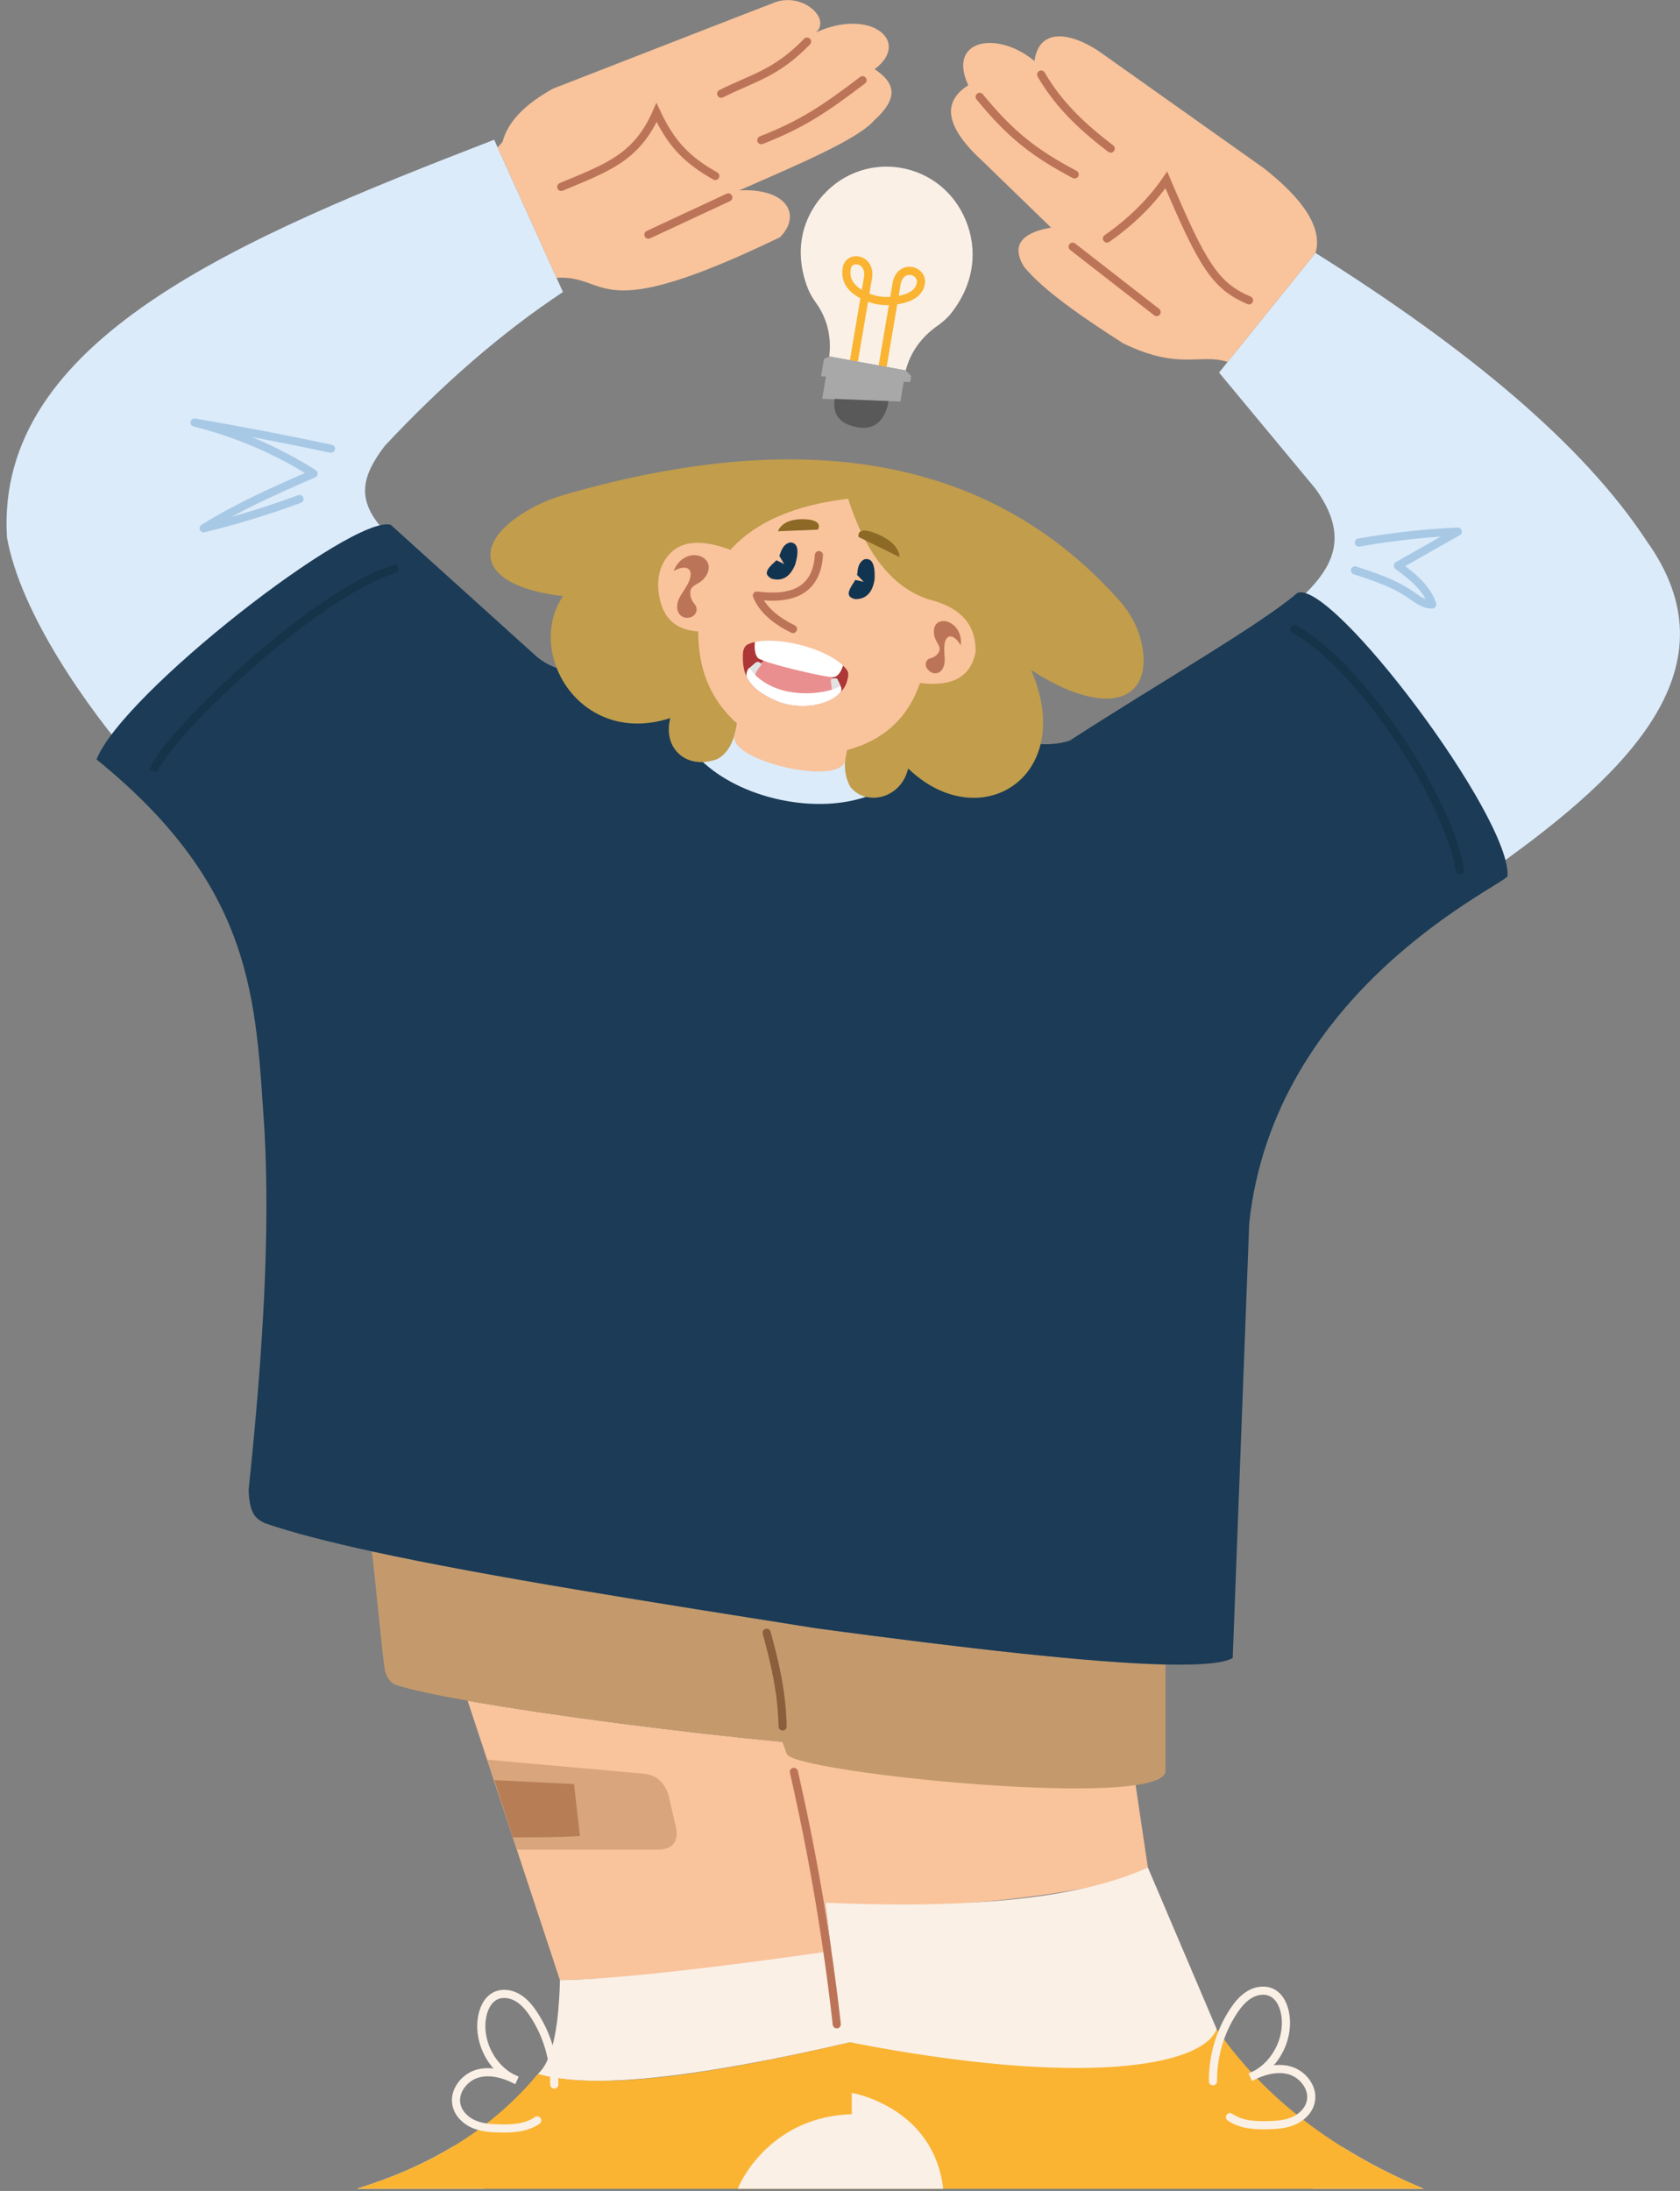 <?xml version="1.0" encoding="UTF-8"?>
<svg id="_2013" data-name="2013" xmlns="http://www.w3.org/2000/svg" viewBox="0 0 311.52 406.09">
  <rect x="0" y="0" width="311.52" height="406.09" fill="#808080" stroke="none"/>
  <defs>
    <style>
      .cls-1 {
        stroke: linen;
      }

      .cls-1, .cls-2, .cls-3, .cls-4, .cls-5, .cls-6, .cls-7, .cls-8 {
        fill: none;
        stroke-width: 1.51px;
      }

      .cls-1, .cls-2, .cls-4, .cls-5, .cls-7, .cls-8 {
        stroke-linecap: round;
      }

      .cls-1, .cls-3, .cls-4, .cls-6, .cls-8 {
        stroke-miterlimit: 10;
      }

      .cls-9 {
        fill: #595959;
      }

      .cls-2 {
        stroke: #8b5e3c;
      }

      .cls-2, .cls-5, .cls-7 {
        stroke-linejoin: round;
      }

      .cls-10 {
        fill: #e2e2e2;
      }

      .cls-11 {
        fill: linen;
      }

      .cls-3 {
        stroke: #fab432;
      }

      .cls-12 {
        fill: #113451;
      }

      .cls-13 {
        fill: #c49a6c;
      }

      .cls-14 {
        fill: #d8a57c;
      }

      .cls-15 {
        fill: #ea8f8f;
      }

      .cls-16 {
        fill: #1b3b56;
      }

      .cls-17 {
        fill: #fff;
      }

      .cls-4, .cls-5 {
        stroke: #bc7458;
      }

      .cls-18 {
        fill: #bc7458;
      }

      .cls-19 {
        fill: #c19d4c;
      }

      .cls-6, .cls-8 {
        stroke: #153449;
      }

      .cls-7 {
        stroke: #a8c9e5;
      }

      .cls-20 {
        fill: #f9c39b;
      }

      .cls-21 {
        fill: #dbebfa;
      }

      .cls-22 {
        fill: #ad3636;
      }

      .cls-23 {
        fill: #a8a8a8;
      }

      .cls-24 {
        fill: #8c6a26;
      }

      .cls-25 {
        fill: #b77e56;
      }

      .cls-26 {
        fill: #fab432;
      }
    </style>
  </defs>
  <path class="cls-11" d="M89.77,405.68c-1.46-3.35-3.69-6.05-5.61-7.94-5.36,3.26-11.37,5.9-18,7.94h23.61Z"/>
  <path class="cls-11" d="M263.98,405.68c-5.41-2.27-10.44-4.85-15.07-7.75-1.88,1.86-4.04,4.49-5.5,7.75h20.57Z"/>
  <path class="cls-20" d="M212.85,346.14l-2.7-18.13-60.36-2.1-3.84-.77-.84-2.28c-18.71-1.77-42.86-4.88-58.4-7.64l17.12,51.8c15.22-.4,31.73-2.15,49.6-5.29l.72-.08-1.1-8.99c13.12,2.61,55.49-1.91,59.79-6.52Z"/>
  <path class="cls-13" d="M216.11,308.52v19.77c-.36,7.3-68.87.25-70.16-3.15l-.84-2.28c-18.71-1.77-42.86-4.88-58.4-7.64-5.76-1.02-10.33-1.99-13.01-2.83-1.11-.27-1.85-1.2-2.3-2.61-.49-2.77-2.15-20.43-2.45-22.23,21.7,4.73,52.46,9.5,82.4,14.26,27.91,3.76,51.1,6.39,64.75,6.71Z"/>
  <path class="cls-2" d="M145.12,319.99c-.14-6.5-1.49-11.98-2.96-17.36"/>
  <path class="cls-11" d="M212.85,346.14c-12.42,5.69-32.65,7.72-59.79,6.52l1.09,8.95s-35.45,5.27-50.32,5.4c-.23,9.55-1.62,15.26-4.11,17.4,9.46,2.86,28.86.86,57.91-5.87l.12.03h0c.1.01.2.02.29.05,30.36,9.92,64.04,14.29,67.57-2.51l-12.76-29.97Z"/>
  <path class="cls-26" d="M225.61,376.11c-2.73,6.85-24.6,10.82-67.57,2.51-.13-.02-.26-.05-.39-.08-24.54,5.69-45.96,9.16-57.93,5.87-8.22,9.95-19.5,16.95-33.56,21.27h197.82c-16.45-6.91-29.4-16.65-38.37-29.57Z"/>
  <path class="cls-14" d="M90.33,326.16l29.2,2.61c2.05.25,3.57,1.42,4.39,3.84l1.46,6.23c.47,2.84-.93,4.01-3.69,3.99h-25.84s-5.51-16.67-5.51-16.67Z"/>
  <path class="cls-25" d="M91.66,329.95l14.78.72,1.1,9.63c-4.34.28-7.7.21-12.45.25l-3.43-10.6Z"/>
  <path class="cls-21" d="M104.38,54.13c-11.26,7.46-22.26,17-33.04,28.52-4.18,5.51-5.38,9.87-.28,15.48-22.51,14.01-37.04,33.61-46.13,43.14-8.55-9.86-21.1-27.43-23.64-41.66C-.96,62.91,44.55,44.11,91.63,25.9l.64,1.41,10.92,24.16,1.2,2.66Z"/>
  <path class="cls-21" d="M276.87,161.04l-.53.26c-.26-1.22-.86-2.52-1.6-3.86-4.9-7.92-23.78-32.49-34.72-45.57,7.54-6.5,10.25-12.46,3.91-21.28l-17.88-21.53,1.59-1.98,16.28-20.2c28.08,17.63,49.66,35.43,61.48,53.49,16.31,22.87-2.35,42.16-28.54,60.67Z"/>
  <path class="cls-20" d="M162.18,22.23c-2.98,3.56-14.33,8.34-25.09,13.05,8.96-.43,11.58,4.66,7.53,8.7-34.81,16.79-31.39,6.9-41.43,7.51l-10.92-24.16.91-1.03c1.06-4.04,4.56-7.19,9.34-9.86,0,0,40.87-15.92,41.4-16.09,5.15-1.65,10.18,3.19,7.39,5.65,10.18-4.64,17.71,1.74,10.87,6.82,3.96,2.62,4.38,5.43,0,9.42Z"/>
  <path class="cls-4" d="M132.64,32.62c-5.24-2.96-8.15-5.9-10.9-11.76-3.63,8.27-8.96,10.16-17.67,13.78"/>
  <path class="cls-4" d="M149.65,7.71c-5.72,5.91-9.98,6.69-15.92,9.66"/>
  <path class="cls-4" d="M159.94,14.87c-7.18,5.46-11.33,8.19-18.77,11.11"/>
  <line class="cls-4" x1="135.05" y1="36.59" x2="120.23" y2="43.49"/>
  <path class="cls-20" d="M243.93,46.88l-16.28,20.2c-5.31-1.64-8.88,1.63-19.38-3.44-7.79-4.98-14.81-9.85-18.4-14.21-2.39-3.95-.48-6.28,5.02-7.25l-12.55-12.17c-6.94-6.31-7.84-11.04-2.79-14.21-3.95-8.41,5.26-10.29,12.27-4.49.81-5.99,6.31-5.51,11.85-1.88l30.67,21.74c7.47,5.86,10.91,11.13,9.6,15.72Z"/>
  <path class="cls-4" d="M205.26,44.21c4.51-3.14,8.18-6.77,11.01-10.87,6.65,15.63,9.01,19.65,15.33,22.32"/>
  <line class="cls-4" x1="198.9" y1="45.73" x2="214.47" y2="57.84"/>
  <path class="cls-4" d="M181.66,17.95c5.73,7,10.14,10.44,17.61,14.38"/>
  <path class="cls-4" d="M193.06,13.82c2.81,4.82,6.65,9,12.9,13.72"/>
  <path class="cls-11" d="M153.77,66.07c.46-4.06-.56-7.32-2.55-10.07-.57-.79-1.07-1.65-1.43-2.57-2.68-6.89-.98-13,2.76-17.19,7.87-8.81,22.07-6.4,26.57,4.69,2.08,5.12,1.76,11.37-2.73,17.1-.71.91-1.58,1.66-2.51,2.32-3,2.1-5.02,4.85-5.94,8.31l-14.17-2.59Z"/>
  <path class="cls-3" d="M158.34,66.9l2.59-15.29c.71-3.66-3.49-4.43-3.93-1.86-.41,2.53,1.14,4.18,3.82,5.32,1.34.57,2.79.81,4.24.71,3.65-.25,5.5-1.45,5.73-3.51,0-2.47-3.94-3.15-4.53.31l-2.59,15.29"/>
  <polygon class="cls-23" points="168.97 69.69 167.94 68.66 153.77 66.07 152.8 66.52 152.25 69.74 153.15 69.8 152.46 73.92 166.96 74.42 167.58 70.75 168.77 70.83 168.97 69.69"/>
  <path class="cls-9" d="M154.8,73.92c-.5,2.98.98,4.69,4.2,5.28,3.48.64,5.24-1.72,5.77-4.86l-9.98-.41Z"/>
  <path class="cls-16" d="M279.54,162.43c.75-10.91-32.52-55.04-38.94-52.55-6.98,5.98-25.45,16.54-42.26,27.4-2.09.68-4.31.8-6.64.53l-85.16-13.22c-2.66-.37-5.25-1.18-7.6-3.4l-26.49-23.92c-7.01-1.97-49.77,31.27-54.55,43.49,29.54,23.91,29.5,44.91,31.13,68.56,1.1,19.26-.33,42.2-2.93,66.83.18,4.34,1.18,5.37,3.2,6.23,5.02,1.72,11.73,3.44,19.65,5.16,21.7,4.73,52.46,9.5,82.4,14.26,27.91,3.76,51.1,6.39,64.75,6.71,6.46.15,10.78-.21,12.48-1.2l3.06-80.6c4.63-43.12,46.51-62.3,47.89-64.29Z"/>
  <ellipse class="cls-21" cx="147.51" cy="135.01" rx="13.53" ry="22.13" transform="translate(-15.1 251.39) rotate(-78.06)"/>
  <path class="cls-19" d="M191.2,124.18c3.03,6.99,2.73,12.92.49,17.1-3.98,7.44-14.13,9.33-22.6,1.8-.23-.2-.46-.42-.69-.63-.06.24-.12.47-.2.7-1.68,5.06-7.75,6.16-10.49,2.73-2.4-4.09-.22-9.5,2.24-14.99l-22.86-3.19c0,6.05-.69,11.24-4.11,13-4.68,1.75-8.73-.79-8.96-5.12-.04-.78.04-1.61.26-2.48-1.2.39-2.37.66-3.49.82-7.92,1.14-14.01-3-16.87-8.56-2.42-4.7-2.54-10.43.47-14.87-15.24-1.75-17.57-9.27-6.82-15.73,2.27-1.36,4.72-2.38,7.24-3.11,46.69-13.43,80.27-5.7,102.86,19.78,2.19,2.47,3.71,5.53,4.22,8.85,1.49,9.78-6.86,12.84-20.69,3.91Z"/>
  <path class="cls-20" d="M172.11,111.07c-7.59-2.55-12.06-9.98-14.84-18.63-9.73,1.14-17.1,4.23-21.82,9.47-5.29-1.97-9.58-1.96-12.05,1.72-1.09,1.62-1.5,3.62-1.33,5.59.41,4.89,2.83,7.54,7.39,7.81.03,6.34,1.78,12.21,7.23,17.09l-.52,2.22c-1,4.72,19.54,9.41,20.53,4.69l.38-2c6.66-1.78,11.24-5.84,13.52-12.43,5.94.75,9.38-1.14,10.3-5.69.13-5.53-3.22-8.5-8.8-9.84Z"/>
  <path class="cls-24" d="M166.79,103.24s.2-2.42-4.01-4.22-3.57.52-3.57.52l7.58,3.7Z"/>
  <path class="cls-5" d="M151.85,102.89c-.42,6.43-4.74,8.37-11.5,7.5,1.08,2.62,3.47,4.61,6.69,6.2"/>
  <path class="cls-22" d="M157.1,126.14c-.77,3.18-5.6,5.91-12.26,4.13-5.94-2.32-7.23-4.98-7.09-8.99.03-.78.27-1.56.96-1.87.38-.17.8-.31,1.27-.41h0s.57,2.97.57,2.97l14.06,3.54,1.71-2.14c.27.26.51.53.71.8.42.58.24,1.28.07,1.98Z"/>
  <polygon class="cls-15" points="140.01 123.69 142.4 121.89 154.04 124.27 154.96 127.9 149.71 129.63 142.9 128.3 139.55 125.12 140.01 123.69"/>
  <path class="cls-17" d="M156.32,123.36s-.52,1.96-1.71,2.14-13.21-2.65-14.06-3.54-.57-2.96-.57-2.96h0c4.52-1,12.96,1.1,16.34,4.36Z"/>
  <path class="cls-12" d="M160.28,103.66c-.66.34-1.18,1-1.29,2.42-.01.16-.04.32-.07.48l1.23,1.27-1.56-.34c-.05.1-.11.2-.17.3-1.35,1.95-1.48,2.89.17,3.26,2.1,0,3.24-1.32,3.59-3.72.12-2.86-.56-3.97-1.89-3.66Z"/>
  <path class="cls-12" d="M146.5,100.54c-.72.16-1.38.68-1.81,2.03-.05.15-.11.3-.18.45l.9,1.54-1.44-.72c-.08.08-.15.17-.24.24-1.76,1.56-2.1,2.44-.59,3.2,2.04.52,3.45-.47,4.34-2.72.78-2.75.37-4-.99-4.02Z"/>
  <path class="cls-24" d="M144.26,98.47s.64-2.31,4.66-2.24,2.73,1.94,2.73,1.94l-7.39.3Z"/>
  <path class="cls-1" d="M224.92,385.76c-.04-4.57,1.29-9.15,3.77-12.93.82-1.25,1.79-2.44,3.06-3.18s2.89-.96,4.18-.27c1.48.79,2.22,2.58,2.44,4.29.61,4.7-2.24,9.64-6.51,11.31,2.25-1.13,4.82-1.91,7.24-1.25s4.48,3.19,3.97,5.73c-.33,1.67-1.67,2.97-3.18,3.63s-3.18.78-4.82.81c-2.42.06-4.99-.09-6.99-1.49"/>
  <path class="cls-11" d="M136.8,405.68h38.09c-1.77-15.23-16.95-17.77-16.95-17.77v3.95c-13.92.42-19.96,10.85-21.14,13.82Z"/>
  <path class="cls-1" d="M102.78,386.36c.04-4.57-1.29-9.15-3.77-12.93-.82-1.25-1.79-2.44-3.06-3.18s-2.89-.96-4.18-.27c-1.48.79-2.22,2.58-2.44,4.29-.61,4.7,2.24,9.64,6.51,11.31-2.25-1.13-4.82-1.91-7.24-1.25s-4.48,3.19-3.97,5.73c.33,1.67,1.67,2.97,3.18,3.63s3.18.78,4.82.81c2.42.06,4.99-.09,6.99-1.49"/>
  <path class="cls-10" d="M138.85,123.89l1.21-1.03c.44-.48,1.27.1,1.08.42-1.05,1.28-1.25,1.81-.98,2.27l-1.32-1.66Z"/>
  <path class="cls-10" d="M155.88,127.26c-.06-.31-.31-.83-.58-1.37-.14-.32-1.23-.21-1.27.19.09.78.28,1.52.17,2.23l1.27-.4.4-.64Z"/>
  <path class="cls-4" d="M147.21,328.42c3.53,15.41,6.18,31.04,7.95,46.78"/>
  <path class="cls-17" d="M138.41,125.37c.88,1.92,2.78,3.48,6.43,4.9,4.99,1.44,9.44,0,11.07-2.03.28-.44-.02-1.07-.08-1.17-.98,1.23-11.88,3.63-16.9-3.25-.24.18-.59.78-.52,1.55Z"/>
  <path class="cls-6" d="M28.43,142.95c1.2-5.16,29.47-33.17,45.31-37.67"/>
  <path class="cls-8" d="M240.01,116.58c12.82,7.23,28.78,32.24,30.7,44.71"/>
  <path class="cls-7" d="M61.37,83.17c-8.4-1.79-16.83-3.4-25.29-4.85,7.77,1.92,15.25,5.13,22.07,9.46-6.95,3.04-13.93,6.1-20.39,10.14,6.02-1.46,11.95-3.27,17.77-5.43"/>
  <path class="cls-7" d="M251.97,100.56c6.07-1.07,12.2-1.75,18.35-2.03-3.71,2.1-7.41,4.2-11.12,6.31,2.6,1.93,5.35,4.05,6.38,7.19-1.51.08-2.82-.99-4.08-1.85-3.1-2.13-6.7-3.3-10.24-4.46"/>
  <path class="cls-18" d="M124.9,105.83c2.01-4.89,8.02-2.95,6.17.65-1.17,2.09-2.91,1.62-3.08,3.25-.01,1.54.73,2.04,1.07,2.64.8,2.33-3.13,3.2-3.49.36-.04-1.77.74-2.34,1.84-4.27,1.68-3.01-.05-4.02-2.51-2.63Z"/>
  <path class="cls-18" d="M178.14,119.61c.57-4.47-4.84-6.1-4.98-2.62-.01,2.06,1.52,2.6.95,3.84-.65,1.1-1.43,1.07-1.95,1.33-1.61,1.25,1.01,3.83,2.5,2,.79-1.24.44-2.03.43-3.95.01-2.97,1.77-2.82,3.04-.61Z"/>
</svg>
